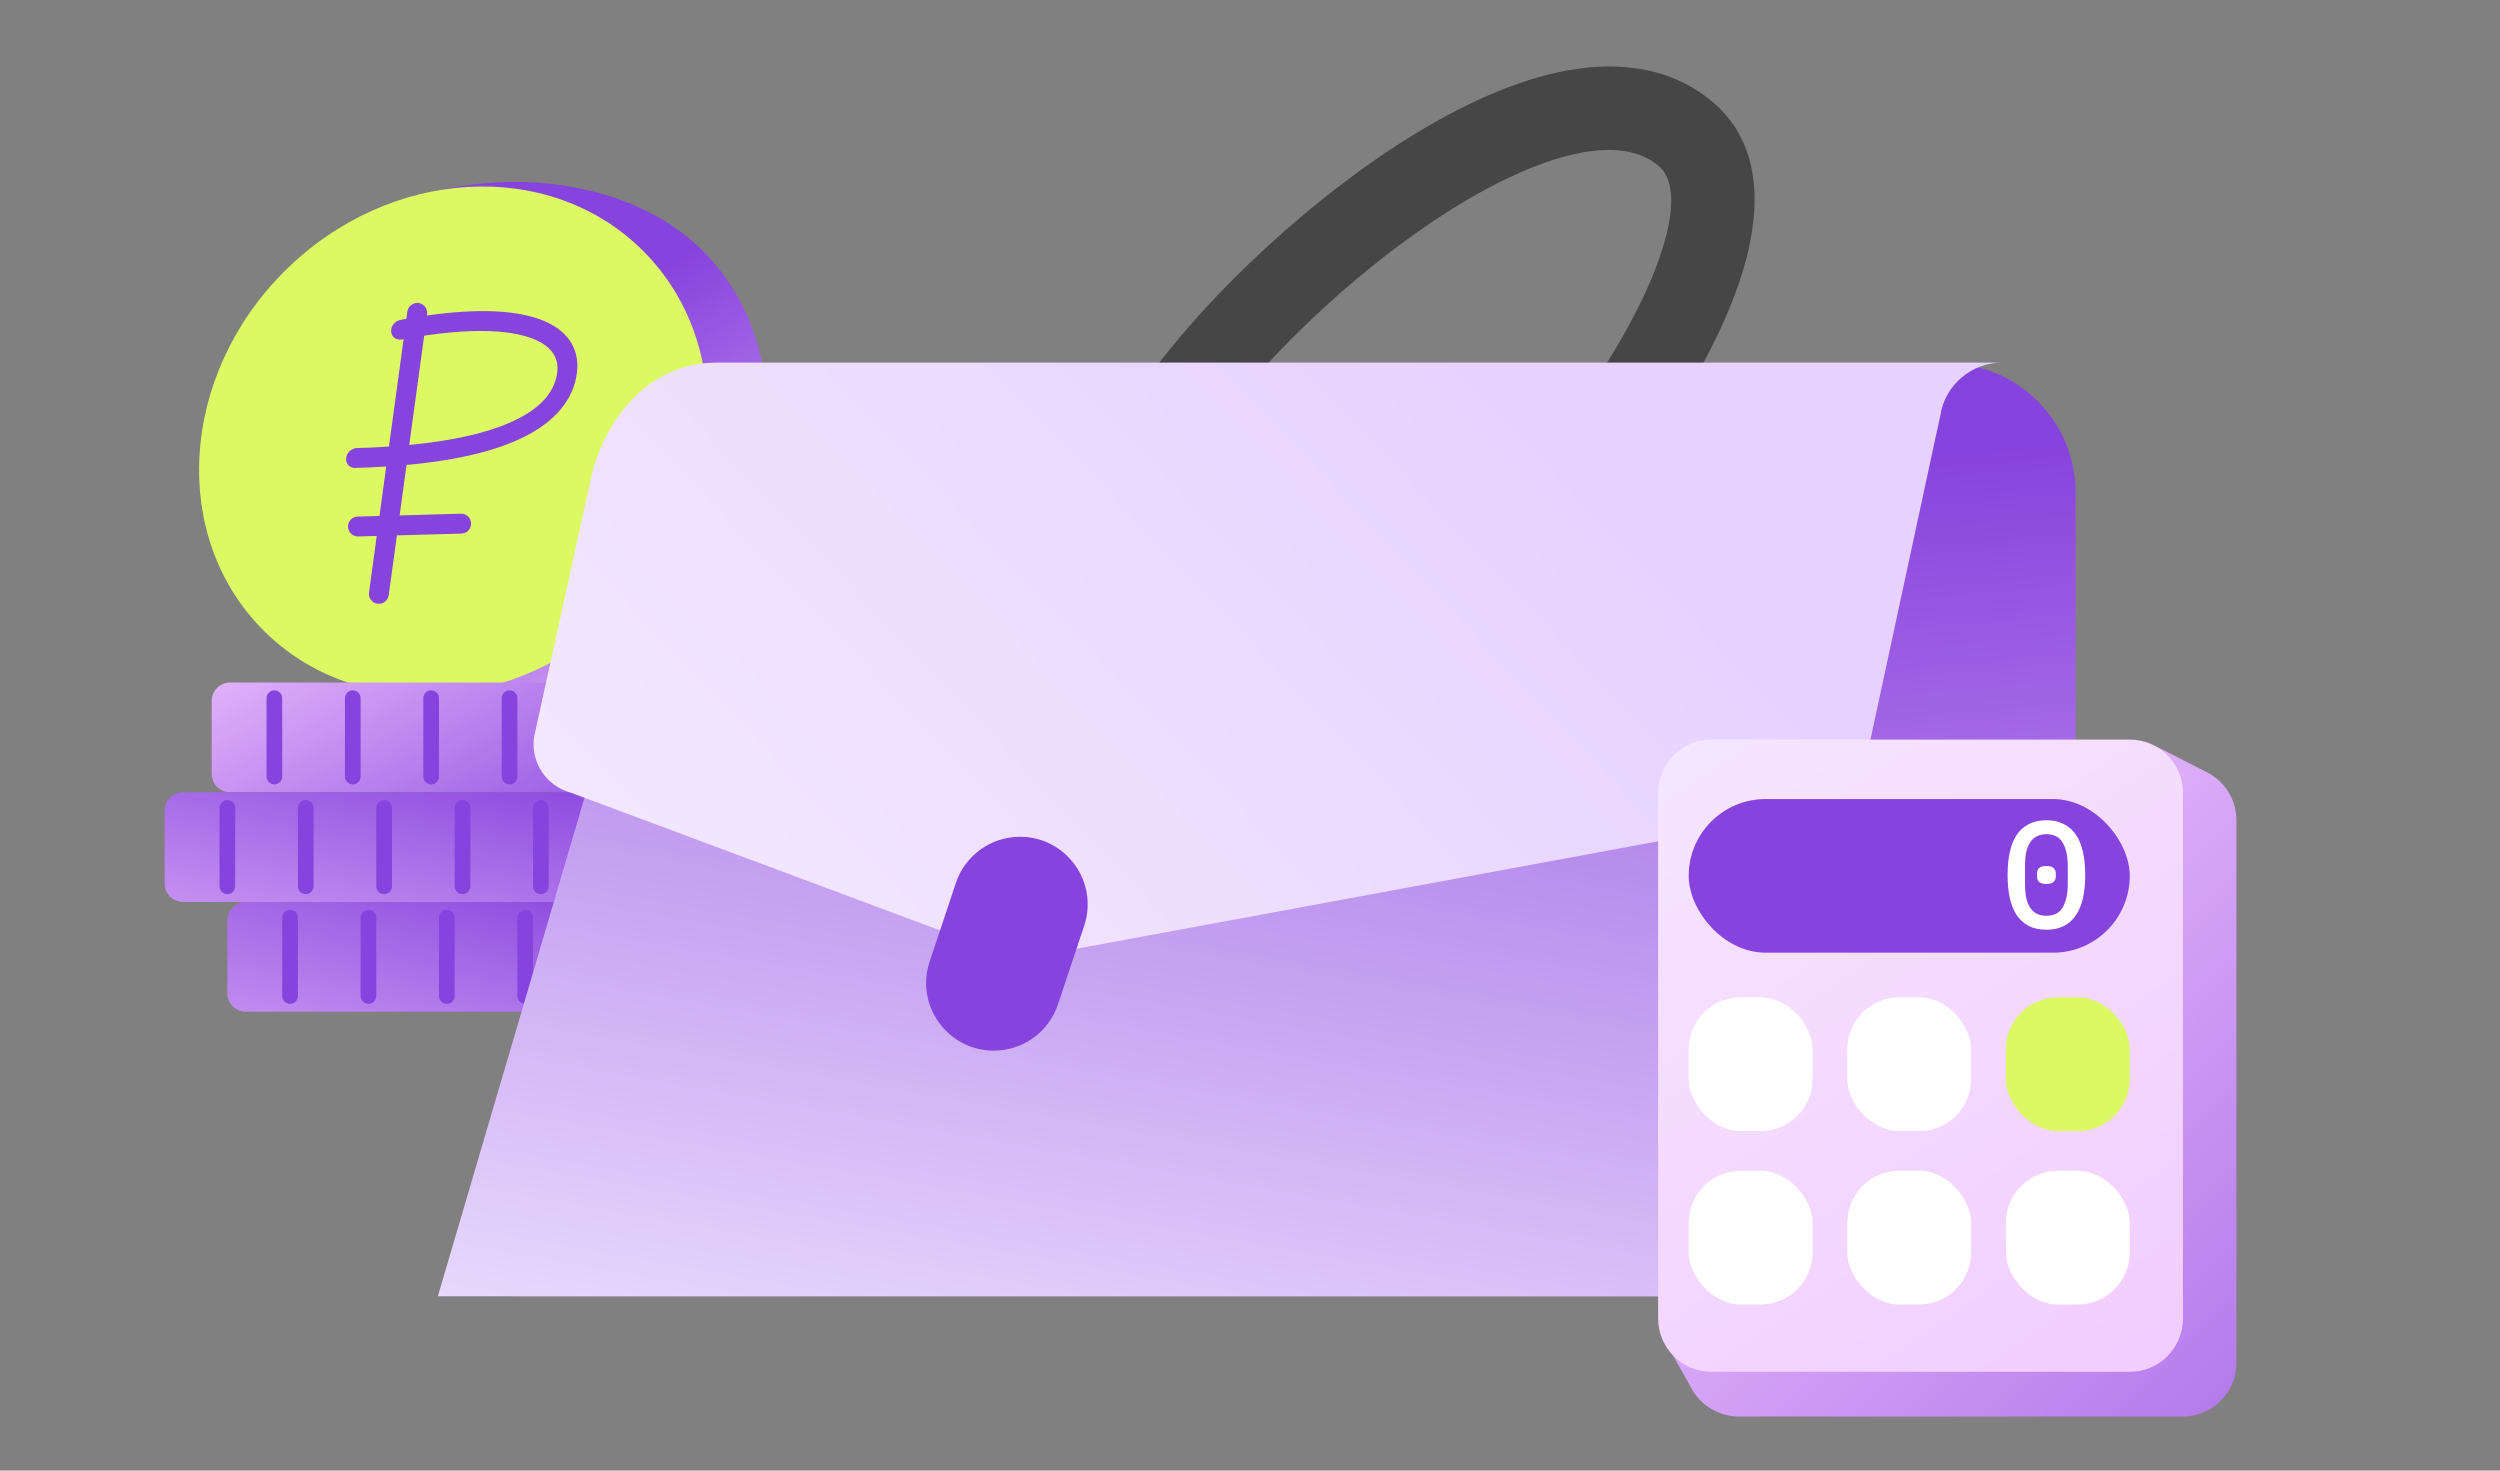 <?xml version="1.0" encoding="UTF-8"?> <svg xmlns="http://www.w3.org/2000/svg" width="238" height="140" viewBox="0 0 238 140" fill="none"><rect x="0" y="0" width="238" height="140" fill="#808080" stroke="none"/> <g clip-path="url(#clip0_472_1895)"> <path d="M64.798 57.914C74.786 47.945 75.781 32.77 66.898 23.871C58.016 14.971 39.034 14.952 29.046 24.921C19.057 34.89 18.821 51.625 27.704 60.525C36.586 69.425 54.809 67.883 64.798 57.914Z" fill="url(#paint0_linear_472_1895)"></path> <path d="M59.238 58.067C69.227 48.098 70.123 32.801 61.241 23.902C52.358 15.002 37.061 15.868 27.072 25.837C17.084 35.806 16.187 51.102 25.069 60.002C33.952 68.902 49.25 68.035 59.238 58.067Z" fill="#DCF964"></path> <path fill-rule="evenodd" clip-rule="evenodd" d="M39.85 28.849C40.368 28.919 40.73 29.397 40.66 29.915L37.007 56.664C36.936 57.182 36.458 57.544 35.94 57.474C35.422 57.403 35.059 56.925 35.13 56.407L38.783 29.659C38.854 29.141 39.331 28.778 39.85 28.849Z" fill="#8743DD"></path> <path fill-rule="evenodd" clip-rule="evenodd" d="M52.54 33.475C52.977 34.029 53.145 34.686 53.048 35.46C52.851 37.031 51.828 38.68 48.957 40.042C46.032 41.43 41.298 42.451 33.981 42.655C33.46 42.669 33 43.105 32.955 43.627C32.908 44.15 33.294 44.562 33.815 44.547C41.231 44.341 46.291 43.307 49.601 41.736C52.966 40.14 54.62 37.928 54.927 35.479C55.082 34.244 54.804 33.12 54.078 32.201C53.365 31.297 52.262 30.64 50.848 30.217C48.036 29.373 43.785 29.386 38.113 30.458C37.591 30.556 37.199 31.053 37.238 31.566C37.277 32.08 37.731 32.416 38.252 32.318C43.803 31.269 47.707 31.313 50.117 32.036C51.315 32.395 52.09 32.906 52.54 33.475Z" fill="#8743DD"></path> <path fill-rule="evenodd" clip-rule="evenodd" d="M33.133 50.15C33.118 49.627 33.53 49.191 34.053 49.177L43.875 48.904C44.398 48.889 44.833 49.301 44.848 49.824C44.862 50.346 44.45 50.782 43.928 50.797L34.106 51.07C33.583 51.084 33.147 50.672 33.133 50.15Z" fill="#8743DD"></path> <path d="M20.153 66.733C20.153 65.762 20.94 64.975 21.911 64.975H69.137C70.108 64.975 70.895 65.762 70.895 66.733V73.664C70.895 74.635 70.108 75.422 69.137 75.422H21.911C20.94 75.422 20.153 74.635 20.153 73.664V66.733Z" fill="url(#paint1_linear_472_1895)"></path> <path fill-rule="evenodd" clip-rule="evenodd" d="M26.122 65.721C26.534 65.721 26.868 66.055 26.868 66.467V73.929C26.868 74.341 26.534 74.676 26.122 74.676C25.71 74.676 25.376 74.341 25.376 73.929V66.467C25.376 66.055 25.71 65.721 26.122 65.721Z" fill="#8743DD"></path> <path fill-rule="evenodd" clip-rule="evenodd" d="M33.585 65.721C33.997 65.721 34.331 66.055 34.331 66.467V73.929C34.331 74.341 33.997 74.676 33.585 74.676C33.173 74.676 32.839 74.341 32.839 73.929V66.467C32.839 66.055 33.173 65.721 33.585 65.721Z" fill="#8743DD"></path> <path fill-rule="evenodd" clip-rule="evenodd" d="M41.047 65.721C41.459 65.721 41.793 66.055 41.793 66.467V73.929C41.793 74.341 41.459 74.676 41.047 74.676C40.635 74.676 40.301 74.341 40.301 73.929V66.467C40.301 66.055 40.635 65.721 41.047 65.721Z" fill="#8743DD"></path> <path fill-rule="evenodd" clip-rule="evenodd" d="M48.509 65.721C48.921 65.721 49.255 66.055 49.255 66.467V73.929C49.255 74.341 48.921 74.676 48.509 74.676C48.097 74.676 47.763 74.341 47.763 73.929V66.467C47.763 66.055 48.097 65.721 48.509 65.721Z" fill="#8743DD"></path> <path fill-rule="evenodd" clip-rule="evenodd" d="M55.971 65.721C56.383 65.721 56.717 66.055 56.717 66.467V73.929C56.717 74.341 56.383 74.676 55.971 74.676C55.559 74.676 55.225 74.341 55.225 73.929V66.467C55.225 66.055 55.559 65.721 55.971 65.721Z" fill="#8743DD"></path> <path fill-rule="evenodd" clip-rule="evenodd" d="M63.433 65.721C63.845 65.721 64.179 66.055 64.179 66.467V73.929C64.179 74.341 63.845 74.676 63.433 74.676C63.021 74.676 62.687 74.341 62.687 73.929V66.467C62.687 66.055 63.021 65.721 63.433 65.721Z" fill="#8743DD"></path> <path d="M15.676 77.178C15.676 76.207 16.463 75.42 17.433 75.42H64.66C65.63 75.42 66.417 76.207 66.417 77.178V84.109C66.417 85.08 65.63 85.867 64.66 85.867H17.433C16.463 85.867 15.676 85.08 15.676 84.109V77.178Z" fill="url(#paint2_linear_472_1895)"></path> <path fill-rule="evenodd" clip-rule="evenodd" d="M21.645 76.166C22.057 76.166 22.391 76.501 22.391 76.913V84.375C22.391 84.787 22.057 85.121 21.645 85.121C21.233 85.121 20.898 84.787 20.898 84.375V76.913C20.898 76.501 21.233 76.166 21.645 76.166Z" fill="#8743DD"></path> <path fill-rule="evenodd" clip-rule="evenodd" d="M29.108 76.166C29.52 76.166 29.854 76.501 29.854 76.913V84.375C29.854 84.787 29.52 85.121 29.108 85.121C28.695 85.121 28.361 84.787 28.361 84.375V76.913C28.361 76.501 28.695 76.166 29.108 76.166Z" fill="#8743DD"></path> <path fill-rule="evenodd" clip-rule="evenodd" d="M36.569 76.166C36.982 76.166 37.316 76.501 37.316 76.913V84.375C37.316 84.787 36.982 85.121 36.569 85.121C36.157 85.121 35.823 84.787 35.823 84.375V76.913C35.823 76.501 36.157 76.166 36.569 76.166Z" fill="#8743DD"></path> <path fill-rule="evenodd" clip-rule="evenodd" d="M44.031 76.166C44.444 76.166 44.778 76.501 44.778 76.913V84.375C44.778 84.787 44.444 85.121 44.031 85.121C43.619 85.121 43.285 84.787 43.285 84.375V76.913C43.285 76.501 43.619 76.166 44.031 76.166Z" fill="#8743DD"></path> <path fill-rule="evenodd" clip-rule="evenodd" d="M51.493 76.166C51.905 76.166 52.239 76.501 52.239 76.913V84.375C52.239 84.787 51.905 85.121 51.493 85.121C51.081 85.121 50.747 84.787 50.747 84.375V76.913C50.747 76.501 51.081 76.166 51.493 76.166Z" fill="#8743DD"></path> <path fill-rule="evenodd" clip-rule="evenodd" d="M58.955 76.166C59.367 76.166 59.701 76.501 59.701 76.913V84.375C59.701 84.787 59.367 85.121 58.955 85.121C58.543 85.121 58.209 84.787 58.209 84.375V76.913C58.209 76.501 58.543 76.166 58.955 76.166Z" fill="#8743DD"></path> <path d="M21.644 87.625C21.644 86.655 22.43 85.868 23.401 85.868H70.627C71.598 85.868 72.385 86.655 72.385 87.625V94.557C72.385 95.528 71.598 96.314 70.627 96.314H23.401C22.43 96.314 21.644 95.528 21.644 94.557V87.625Z" fill="url(#paint3_linear_472_1895)"></path> <path fill-rule="evenodd" clip-rule="evenodd" d="M27.613 86.614C28.026 86.614 28.36 86.948 28.36 87.36V94.822C28.36 95.234 28.026 95.568 27.613 95.568C27.201 95.568 26.867 95.234 26.867 94.822V87.36C26.867 86.948 27.201 86.614 27.613 86.614Z" fill="#8743DD"></path> <path fill-rule="evenodd" clip-rule="evenodd" d="M35.075 86.614C35.487 86.614 35.822 86.948 35.822 87.36V94.822C35.822 95.234 35.487 95.568 35.075 95.568C34.663 95.568 34.329 95.234 34.329 94.822V87.36C34.329 86.948 34.663 86.614 35.075 86.614Z" fill="#8743DD"></path> <path fill-rule="evenodd" clip-rule="evenodd" d="M42.537 86.614C42.949 86.614 43.283 86.948 43.283 87.36V94.822C43.283 95.234 42.949 95.568 42.537 95.568C42.125 95.568 41.791 95.234 41.791 94.822V87.36C41.791 86.948 42.125 86.614 42.537 86.614Z" fill="#8743DD"></path> <path fill-rule="evenodd" clip-rule="evenodd" d="M49.999 86.614C50.411 86.614 50.745 86.948 50.745 87.36V94.822C50.745 95.234 50.411 95.568 49.999 95.568C49.587 95.568 49.253 95.234 49.253 94.822V87.36C49.253 86.948 49.587 86.614 49.999 86.614Z" fill="#8743DD"></path> <path fill-rule="evenodd" clip-rule="evenodd" d="M57.461 86.614C57.873 86.614 58.207 86.948 58.207 87.36V94.822C58.207 95.234 57.873 95.568 57.461 95.568C57.049 95.568 56.715 95.234 56.715 94.822V87.36C56.715 86.948 57.049 86.614 57.461 86.614Z" fill="#8743DD"></path> <path fill-rule="evenodd" clip-rule="evenodd" d="M64.923 86.614C65.335 86.614 65.669 86.948 65.669 87.36V94.822C65.669 95.234 65.335 95.568 64.923 95.568C64.511 95.568 64.177 95.234 64.177 94.822V87.36C64.177 86.948 64.511 86.614 64.923 86.614Z" fill="#8743DD"></path> <path d="M197.6 46.903C197.6 40.021 191.956 34.477 185.075 34.601L169.654 34.879L103.888 85.594L64.807 53.207L48.768 123.402L197.6 123.405V46.903Z" fill="url(#paint4_linear_472_1895)"></path> <path fill-rule="evenodd" clip-rule="evenodd" d="M137.422 20.412C128.361 26.257 119.57 34.966 115.111 41.478L108.56 37C113.667 29.541 123.254 20.106 133.131 13.734C138.072 10.546 143.336 7.96 148.348 6.877C153.372 5.792 158.698 6.125 162.93 9.615C168.165 13.933 167.471 20.78 165.881 25.935C164.193 31.406 160.905 37.102 157.95 41.462L151.377 37.016C154.154 32.919 156.939 27.983 158.287 23.614C159.733 18.929 159.039 16.728 157.862 15.757C156.191 14.379 153.692 13.851 150 14.649C146.294 15.45 141.949 17.491 137.422 20.412Z" fill="#464646"></path> <path d="M184.887 39.073L91.744 85.594L62.329 53.207L41.684 123.402H163.634L184.887 39.073Z" fill="url(#paint5_linear_472_1895)"></path> <path d="M68.242 34.519H190.611C187.643 34.519 185.125 36.698 184.698 39.636L177.472 73.166C177.18 75.176 175.649 76.783 173.655 77.171L98.236 91.105C97.519 91.244 96.78 91.218 96.076 91.027L54.326 75.457C52.006 74.83 50.512 72.578 50.836 70.196L56.401 44.862C58.033 39.073 62.265 34.519 68.242 34.519Z" fill="url(#paint6_linear_472_1895)"></path> <path d="M90.997 84.064C91.873 81.435 94.334 79.662 97.105 79.662C101.5 79.662 104.603 83.967 103.213 88.136L100.719 95.619C99.842 98.248 97.382 100.022 94.611 100.022C90.216 100.022 87.113 95.716 88.502 91.547L90.997 84.064Z" fill="#8743DD"></path> <path d="M162.311 75.465C162.519 72.772 164.764 70.693 167.465 70.693H203.321C204.138 70.693 204.943 70.886 205.671 71.258L210.12 73.529C211.83 74.402 212.906 76.16 212.906 78.081V129.745C212.906 132.568 210.618 134.856 207.796 134.856H165.559C163.768 134.856 162.105 133.929 161.163 132.407L158.704 128.042C158.127 127.11 158.332 127.169 158.416 126.076L162.311 75.465Z" fill="url(#paint7_linear_472_1895)"></path> <path d="M157.853 75.502C157.853 72.689 160.117 70.409 162.911 70.409H202.762C205.555 70.409 207.82 72.689 207.82 75.502V125.504C207.82 128.317 205.555 130.597 202.762 130.597H162.911C160.117 130.597 157.853 128.317 157.853 125.504V75.502Z" fill="url(#paint8_linear_472_1895)"></path> <rect x="160.764" y="94.941" width="11.795" height="12.738" rx="4.966" fill="white"></rect> <rect x="160.764" y="111.454" width="11.795" height="12.738" rx="4.966" fill="white"></rect> <rect x="175.86" y="94.941" width="11.795" height="12.738" rx="4.966" fill="white"></rect> <rect x="160.764" y="76.07" width="41.989" height="14.625" rx="7.313" fill="#8743DD"></rect> <rect x="175.86" y="111.454" width="11.795" height="12.738" rx="4.966" fill="white"></rect> <rect x="190.958" y="94.941" width="11.795" height="12.738" rx="4.966" fill="#DCF964"></rect> <rect x="190.958" y="111.454" width="11.795" height="12.738" rx="4.966" fill="white"></rect> <path d="M194.817 88.51C194.182 88.51 193.628 88.395 193.157 88.164C192.695 87.923 192.31 87.581 192.002 87.139C191.703 86.696 191.482 86.152 191.338 85.507C191.193 84.862 191.121 84.126 191.121 83.299C191.121 82.481 191.193 81.749 191.338 81.104C191.482 80.45 191.703 79.901 192.002 79.458C192.31 79.016 192.695 78.679 193.157 78.448C193.628 78.207 194.182 78.087 194.817 78.087C195.452 78.087 196.001 78.207 196.463 78.448C196.934 78.679 197.319 79.016 197.618 79.458C197.926 79.901 198.152 80.45 198.296 81.104C198.44 81.749 198.513 82.481 198.513 83.299C198.513 84.126 198.44 84.862 198.296 85.507C198.152 86.152 197.926 86.696 197.618 87.139C197.319 87.581 196.934 87.923 196.463 88.164C196.001 88.395 195.452 88.51 194.817 88.51ZM194.817 87.182C195.548 87.182 196.068 86.912 196.376 86.374C196.694 85.825 196.852 85.089 196.852 84.165V82.432C196.852 81.508 196.694 80.777 196.376 80.238C196.068 79.689 195.548 79.415 194.817 79.415C194.451 79.415 194.138 79.487 193.878 79.632C193.619 79.766 193.407 79.969 193.243 80.238C193.08 80.498 192.959 80.815 192.882 81.191C192.815 81.556 192.781 81.97 192.781 82.432V84.165C192.781 84.627 192.815 85.045 192.882 85.421C192.959 85.787 193.08 86.104 193.243 86.374C193.407 86.633 193.619 86.835 193.878 86.98C194.138 87.115 194.451 87.182 194.817 87.182ZM194.817 84.15C194.48 84.15 194.244 84.083 194.109 83.948C193.984 83.814 193.922 83.65 193.922 83.457V83.14C193.922 82.947 193.984 82.784 194.109 82.649C194.244 82.514 194.48 82.447 194.817 82.447C195.154 82.447 195.385 82.514 195.51 82.649C195.645 82.784 195.712 82.947 195.712 83.14V83.457C195.712 83.65 195.645 83.814 195.51 83.948C195.385 84.083 195.154 84.15 194.817 84.15Z" fill="white"></path> </g> <defs> <linearGradient id="paint0_linear_472_1895" x1="58.568" y1="28.312" x2="84.345" y2="69.398" gradientUnits="userSpaceOnUse"> <stop stop-color="#8743DD"></stop> <stop offset="1" stop-color="#F0C4FF"></stop> </linearGradient> <linearGradient id="paint1_linear_472_1895" x1="71.641" y1="76.914" x2="52.016" y2="40.859" gradientUnits="userSpaceOnUse"> <stop stop-color="#8743DD"></stop> <stop offset="1" stop-color="#F0C4FF"></stop> </linearGradient> <linearGradient id="paint2_linear_472_1895" x1="52.239" y1="72.436" x2="44.778" y2="106.761" gradientUnits="userSpaceOnUse"> <stop stop-color="#8743DD"></stop> <stop offset="1" stop-color="#F0C4FF"></stop> </linearGradient> <linearGradient id="paint3_linear_472_1895" x1="57.461" y1="83.629" x2="49.999" y2="114.223" gradientUnits="userSpaceOnUse"> <stop stop-color="#8743DD"></stop> <stop offset="0.776" stop-color="#CC98F3"></stop> </linearGradient> <linearGradient id="paint4_linear_472_1895" x1="-346.117" y1="90.422" x2="-337.358" y2="188.707" gradientUnits="userSpaceOnUse"> <stop stop-color="#8743DD"></stop> <stop offset="1" stop-color="#F0C4FF"></stop> </linearGradient> <linearGradient id="paint5_linear_472_1895" x1="145.418" y1="19.844" x2="123.108" y2="145.961" gradientUnits="userSpaceOnUse"> <stop stop-color="#8743DD"></stop> <stop offset="1" stop-color="#EFE2FF"></stop> </linearGradient> <linearGradient id="paint6_linear_472_1895" x1="143.394" y1="34.519" x2="56.358" y2="117" gradientUnits="userSpaceOnUse"> <stop stop-color="#E7D1FF"></stop> <stop offset="1" stop-color="#F6EEFF"></stop> </linearGradient> <linearGradient id="paint7_linear_472_1895" x1="248.958" y1="169.317" x2="164.236" y2="85.209" gradientUnits="userSpaceOnUse"> <stop stop-color="#8743DD"></stop> <stop offset="1" stop-color="#F0C4FF"></stop> </linearGradient> <linearGradient id="paint8_linear_472_1895" x1="214.056" y1="153.6" x2="149.661" y2="59.503" gradientUnits="userSpaceOnUse"> <stop stop-color="#F0C4FF"></stop> <stop offset="1" stop-color="#F7EBFF"></stop> </linearGradient> <clipPath id="clip0_472_1895"> <rect width="238" height="140" fill="white"></rect> </clipPath> </defs> </svg> 